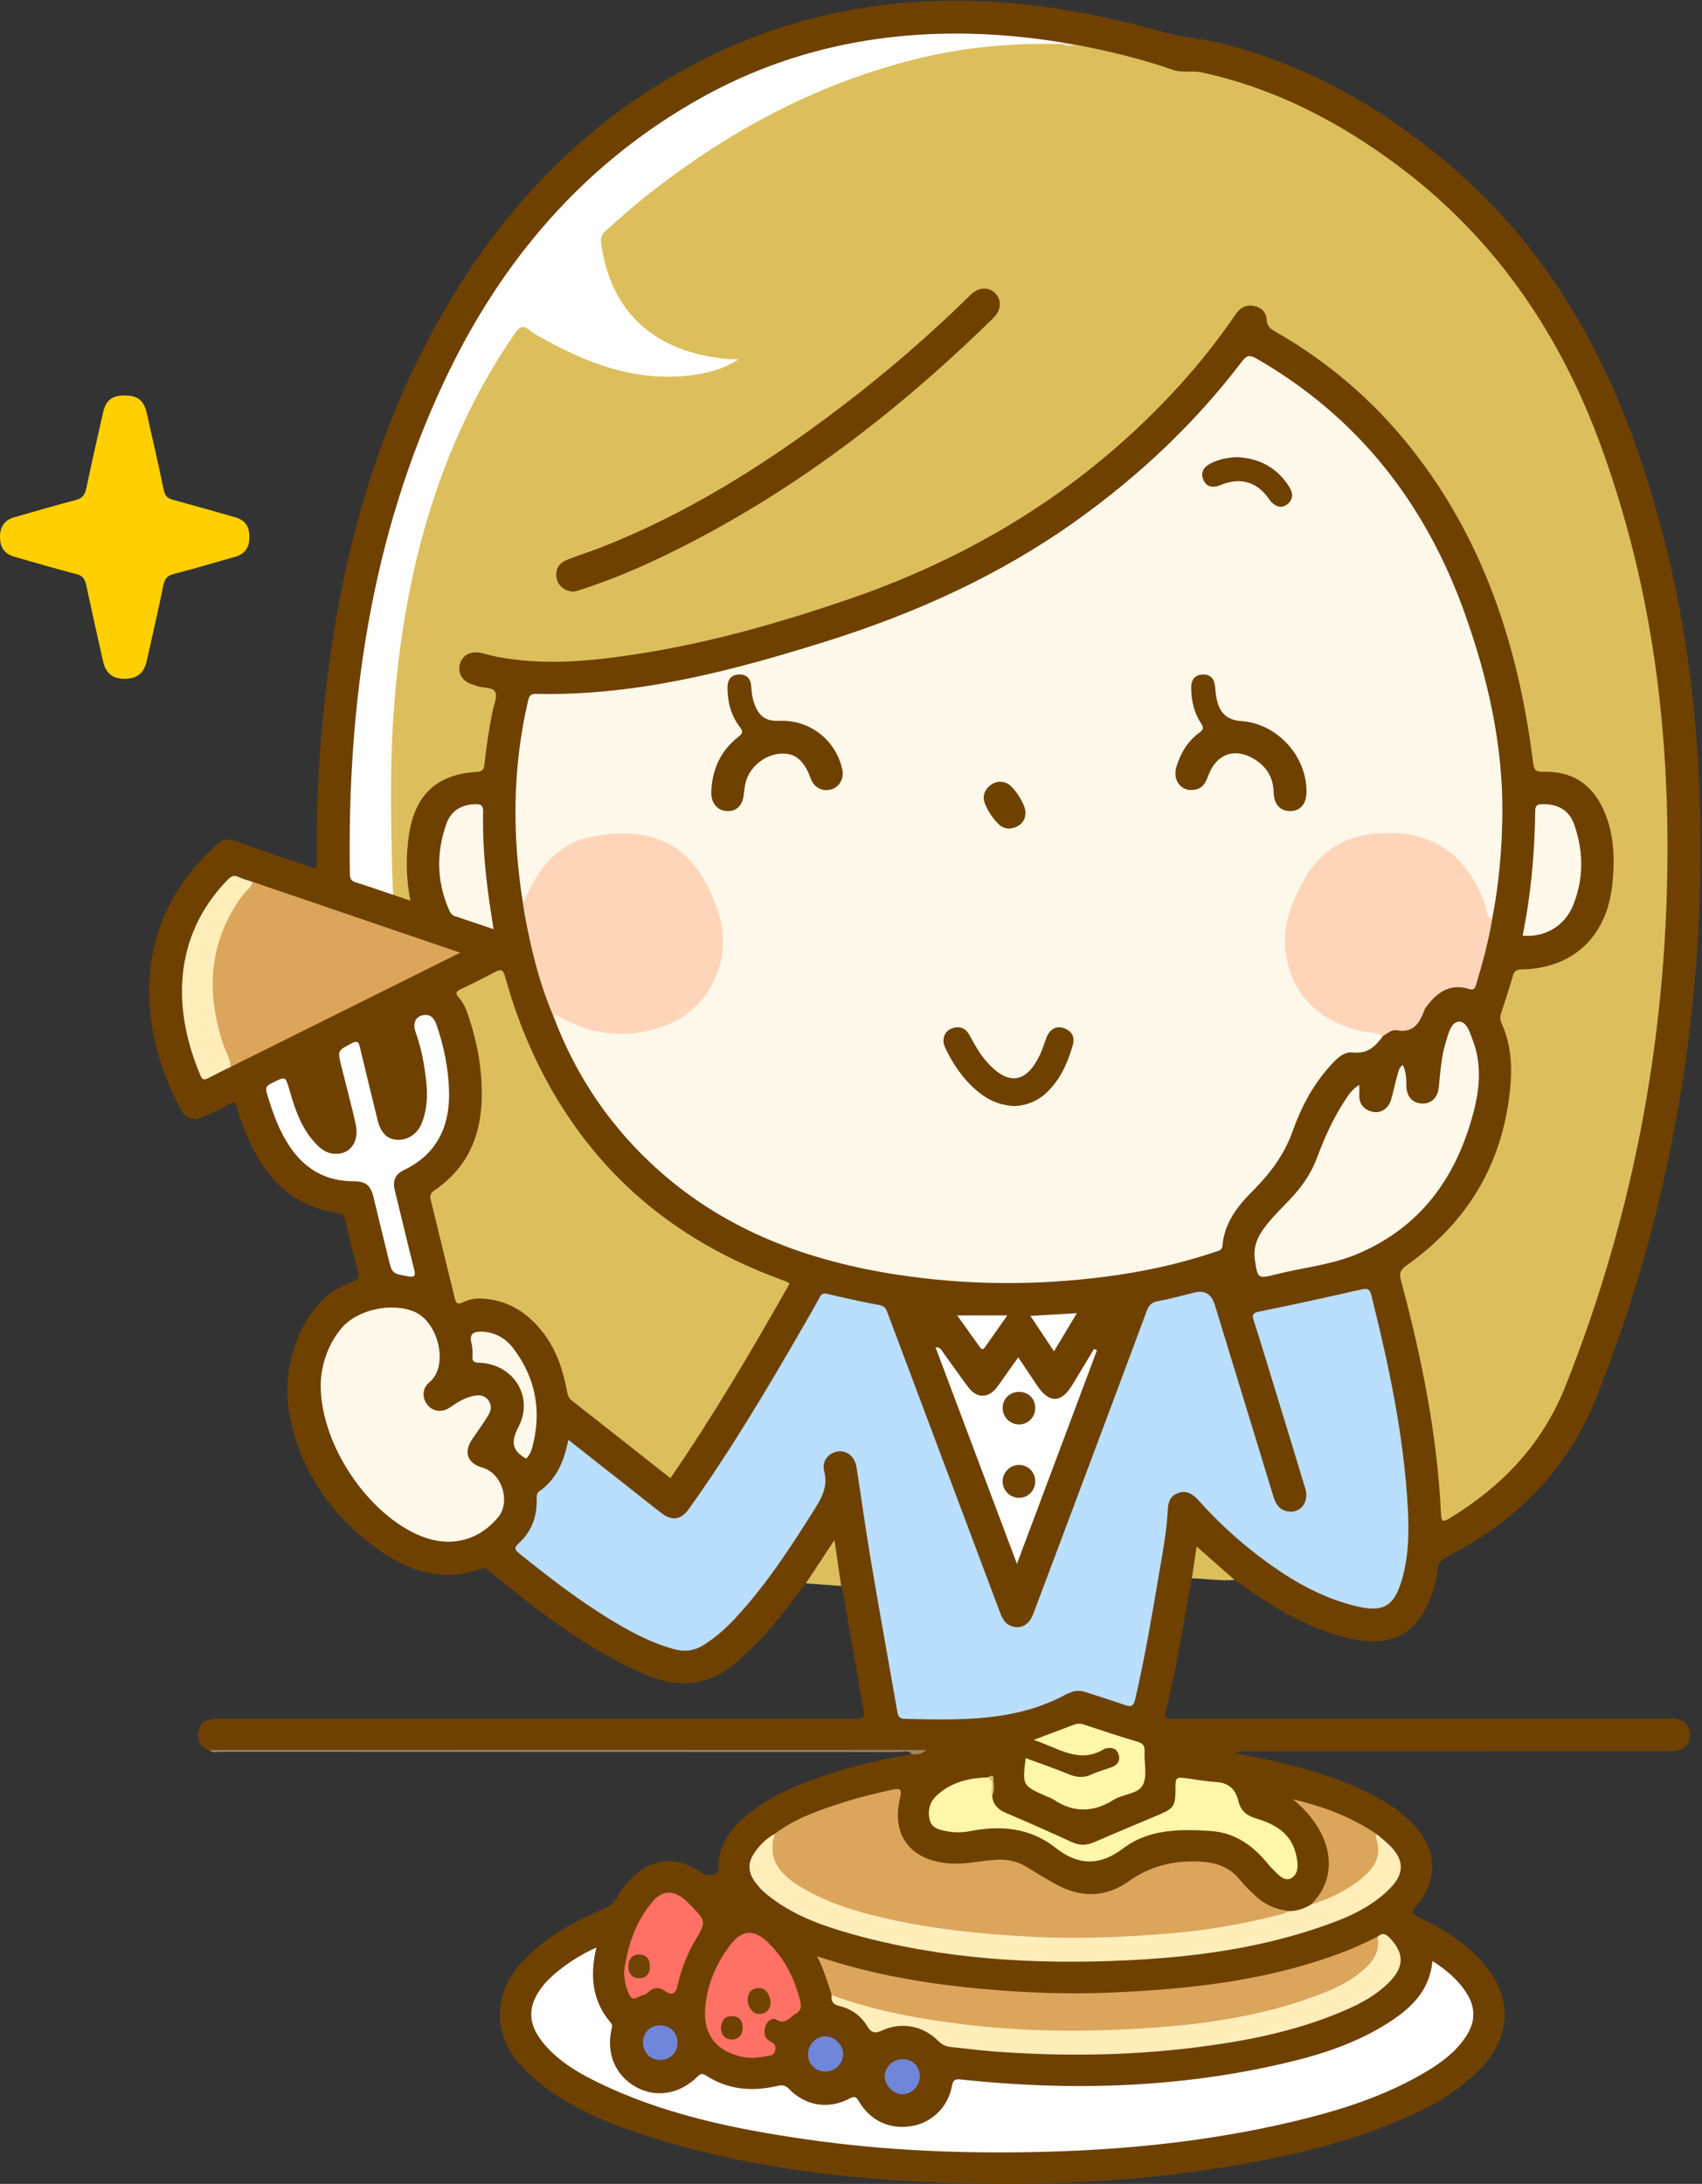 <?xml version="1.0" encoding="UTF-8"?>
<!DOCTYPE svg  PUBLIC '-//W3C//DTD SVG 1.1//EN'  'http://www.w3.org/Graphics/SVG/1.1/DTD/svg11.dtd'>
<svg version="1.1" viewBox="0 0 870 1116" xmlns="http://www.w3.org/2000/svg">
<rect x="0" y="0" width="870" height="1116" fill="#333333" stroke="none"/>
<defs>
<clipPath id="a">
<path d="m-0 0.33h869.24v1115.6h-869.24z"/>
</clipPath>
</defs>
<g clip-path="url(#a)">
<path d="m609.22 806.56c-4.151 22.727-7.648 45.584-13.302 68.013-0.791 3.139 0.25 3.847 3.064 3.702 2.492-0.129 4.996-0.027 7.495-0.027 81.801 0 163.6 0 245.4 2e-3 1.499 0 3.009-0.09 4.495 0.054 4.361 0.42 7.373 3.564 7.417 7.918 0.044 4.352-2.044 7.351-6.38 8.315-1.917 0.426-3.962 0.372-5.949 0.372-71.304 0.017-142.61 9e-3 -213.91 0.045-1.895 1e-3 -3.912-0.584-6.308 0.92 11.718 2.299 22.921 4.451 33.899 7.553 16.044 4.533 31.671 10.056 45.772 19.218 4.35 2.826 8.274 6.151 11.847 9.912 11.856 12.479 12.482 28.267 1.289 41.377-2.564 3.003-2.574 4.004 1.162 5.783 12.067 5.746 23.413 12.663 32.464 22.767 15.619 17.43 15.197 38.01-1.067 54.9-10.347 10.75-23.034 17.96-36.439 24.02-27.924 12.62-57.465 19.7-87.495 24.92-44.756 7.77-89.918 10.43-135.27 9.5-55.569-1.12-110.57-6.78-163.92-23.44-22.474-7.01-44.273-15.68-62.114-31.75-10.889-9.81-17.78-21.63-15.318-37.03 1.833-11.46 8.717-19.92 17.167-27.274 10.276-8.939 22.165-15.25 34.588-20.565 3.346-1.432 5.985-3.081 7.694-6.47 1.795-3.56 4.461-6.617 7.284-9.465 10.212-10.3 22.773-11.623 34.796-3.488 2.368 1.603 4.411 2.509 7.312 1.444 1.713-0.629 2.339-1.26 2.313-3.079-0.15-10.635 4.996-18.754 12.626-25.516 13.648-12.095 30.279-18.363 47.309-23.729 12.699-4.001 25.696-6.817 38.806-9.106 0.147-0.453 1.56-0.652 0.749-1.009-1.997-0.878-4.264-0.444-6.421-0.444-115.78-0.011-231.56-7e-3 -347.34-0.032-1.969-1e-3 -3.997 0.442-5.914-0.422-4.652-1.684-6.418-5.151-5.581-9.815 0.814-4.537 4.013-6.383 10.337-6.383 108.1-4e-3 216.19-3e-3 324.28-3e-3 6.079 0 6.082-2e-3 5.036-5.985-3.434-19.653-6.866-39.306-10.319-58.955-0.171-0.975-0.536-1.916-0.811-2.873-2.834-6.899-3.31-14.141-3.979-20.595-2.361 4.1-5.677 9.015-8.983 13.936-1.39 2.067-2.752 4.156-5.071 5.339-7.171 9.168-13.917 18.671-21.879 27.214-3.756 4.028-7.777 7.75-11.795 11.501-14.033 13.1-29.647 15.685-47.42 8.273-20.453-8.529-38.686-20.613-56.277-33.798-8.124-6.09-15.948-12.58-23.895-18.906-1.399-1.114-2.473-2.594-4.747-1.771-18.62 6.738-35.59 1.992-51.004-8.694-23.38-16.208-39.568-37.949-46.094-65.949-4.063-17.43-1.814-34.428 6.758-50.326 5.581-10.351 13.864-17.866 24.936-21.906 2.826-1.03 3.102-2.224 2.481-4.667-2.253-8.859-4.462-17.73-6.554-26.628-0.464-1.973-1.037-3.188-3.34-3.507-24.307-3.361-38.346-18.846-47.188-40.318-1.704-4.138-3.361-8.347-4.45-12.672-0.821-3.259-1.687-4.212-4.89-2.375-4.025 2.308-8.271 4.25-12.499 6.18-4.826 2.203-9.044 1.111-11.555-3.519-21.31-39.29-25.048-89.176 9.123-126.45 14.134-15.418 12.467-13.042 28.377-7.572 8.957 3.079 17.918 6.148 26.911 9.121 1.524 0.504 2.983 1.623 5.001 0.962-0.214-21.878 0.314-43.813 2.143-65.695 6.709-80.316 25.203-157.21 67.653-226.78 31.612-51.801 73.486-93.144 128.09-120.63 48.011-24.165 99.076-32.822 152.5-29.011 28.846 2.058 56.9 7.993 84.704 15.745 8.704 2.426 17.992 2.797 26.856 5.022 45.497 11.422 84.82 34.205 120 64.788 47.25 41.081 76.777 93.279 96.11 152.01 16.969 51.546 25.93 104.53 28.421 158.62 3.389 73.61-3.407 146.3-20.801 217.95-8.203 33.791-18.787 66.812-31.688 99.115-14.721 36.861-40.922 62.861-75.72 80.781-3.303 1.701-5.091 3.387-5.386 7.272-0.364 4.78-1.799 9.439-3.487 13.978-6.545 17.587-19.686 25.063-38.113 21.462-21.372-4.176-39.801-14.6-57.188-27.192-1.611-1.167-3.283-2.249-4.926-3.37-6.934-3.331-11.962-9.143-17.915-14.228-2.481 4.43-1.068 9.575-3.949 13.408" fill="#6E4100"/>
<path d="m63.932 202.08c6.577 0.08 9.642 2.586 11.083 9.04 2.936 13.147 6.004 26.266 8.724 39.456 0.615 2.986 2.048 4.113 4.713 4.838 10.587 2.88 21.135 5.902 31.69 8.895 5.171 1.466 7.4 4.645 7.327 10.333-0.07 5.378-2.299 8.456-7.272 9.875-10.391 2.966-20.751 6.053-31.214 8.741-3.407 0.876-4.786 2.451-5.482 5.861-2.626 12.87-5.643 25.66-8.46 38.491-1.372 6.25-4.691 9.102-10.999 9.249-6.242 0.144-9.944-2.649-11.321-8.754-2.963-13.14-5.908-26.285-8.73-39.455-0.619-2.886-1.8-4.468-4.89-5.267-10.621-2.744-21.147-5.858-31.702-8.857-5.072-1.441-7.453-4.803-7.398-10.325 0.052-5.209 2.395-8.468 7.315-9.88 10.387-2.98 20.761-6.015 31.213-8.748 3.307-0.865 4.838-2.472 5.536-5.807 2.726-13.018 5.694-25.986 8.623-38.961 1.428-6.322 4.697-8.805 11.244-8.725" fill="#FFCF00"/>
</g>
<path d="m107.01 894.44c1.663-0.055 3.326-0.159 4.989-0.159 118.62-7e-3 237.25-7e-3 355.87-7e-3h5.667c-2.633 2.258-5.039 2.457-7.599 2.073-1.61-2.24-3.946-1.063-5.896-1.064-115.6-0.064-231.21-0.053-346.81-0.095-2.07-1e-3 -4.305 0.751-6.223-0.748" fill="#9E8462"/>
<path d="m411.93 809.11c4.621-7.006 9.241-14.013 14.606-22.148 1.264 8.652 2.345 16.06 3.427 23.468l-18.033-1.32" fill="#DCBF5C"/>
<path d="m609.22 806.56c0.785-5.158 1.57-10.315 2.478-16.277 6.898 6.084 13.142 11.59 19.385 17.096-7.32 0.615-14.568-0.727-21.863-0.819" fill="#DBBF5A"/>
<path d="m549.08 22.679c16.982 3.279 33.831 7.194 50.144 12.925 5.152 1.811 10.152 0.346 15.084 1.415 37.281 8.08 70.274 25.19 100.61 47.889 49.7 37.191 82.906 86.209 103.86 144.15 14.893 41.188 24.489 83.541 29.391 127.03 2.669 23.678 3.989 47.398 4.166 71.225 0.72 97.112-16.224 190.89-52.201 281.2-11.78 29.568-32.41 51.113-59.213 67.366-2.739 1.662-4.129 2.223-4.332-2.108-1.905-40.74-9.974-80.452-20.539-119.71-1.005-3.738 0.038-5.363 3.083-7.523 31.87-22.611 49.769-53.333 52.998-92.434 0.889-10.77-0.074-21.241-4.581-31.189-0.818-1.806-0.795-3.455-0.191-5.297 2.072-6.32 4.174-12.637 5.983-19.035 0.739-2.614 2.084-3.131 4.595-3.19 26.265-0.616 43.285-16.693 46.164-43.06 1.451-13.29 1.063-26.346-4.493-38.675-5.833-12.943-16.054-19.633-30.442-19.27-3.412 0.086-4.953-0.276-5.486-4.54-7.369-58.932-25.054-113.94-62.636-161.15-19.195-24.107-42.2-43.835-68.965-59.128-2.555-1.46-4.434-2.714-4.602-6.242-0.177-3.718-2.699-6.33-6.694-7.025-4.161-0.724-7.028 1.14-9.263 4.431-8.718 12.832-18.36 24.946-28.792 36.412-46.771 51.407-103.86 86.82-169.36 109.22-34.831 11.909-70.144 21.973-106.55 27.688-24.364 3.824-48.841 6.274-73.41 1.448-2.769-0.544-5.461-1.49-8.236-1.984-4.735-0.844-8.82 1.469-9.978 5.427-1.384 4.725 0.818 8.841 5.731 10.667 0.934 0.347 1.927 0.539 2.848 0.913 3.167 1.285 8.025 0.312 9.403 3.143 1.177 2.419-0.687 6.378-1.356 9.625-1.848 8.967-3.159 18.013-4.175 27.106-0.252 2.258-0.602 3.858-3.732 4.033-20.571 1.146-31.772 11.638-34.844 32.082-1.667 11.1-1.547 22.153 0.706 33.729-3.248-1.102-6.027-2.045-8.805-2.988-2.05-5.386-2.116-11.107-2.181-16.687-0.24-20.661-0.915-41.365 0.065-61.983 2.597-54.632 12.195-107.83 34.648-158.2 7.561-16.962 16.725-32.97 26.947-48.413 4.779-7.22 5.893-7.493 13.141-3.022 17.942 11.067 37.034 18.891 58.102 21.622 12.691 1.646 26.852-0.029 40.851-5.538-8.642-0.885-16.845-2.687-24.794-5.59-23.542-8.598-36.086-26.099-41.068-50.04-1.336-6.419 0-10.754 5.046-15.277 24.328-21.805 50.778-40.474 79.62-55.784 29.943-15.894 61.418-27.433 94.869-33.342 18.591-3.283 37.268-5.033 56.141-2.953 2.237 0.268 4.381 1.554 6.734 0.637" fill="#DCBF5C"/>
<path d="m267.3 461.38c-5.535-34.536-5.368-68.918 2.598-103.13 0.581-2.496 1.207-3.728 4.07-3.666 50.964 1.095 99.486-11.559 147.54-26.58 46.112-14.416 89.734-34.046 129.21-62.334 32.031-22.954 60.356-49.706 84.235-81.075 2.281-2.996 3.822-3.365 7.149-1.456 52.298 30.004 86.855 74.542 106.82 130.8 11.686 32.929 19.352 66.753 19.036 101.97-0.161 18.004-1.794 35.887-5.182 53.59-2.269 2.31-2.688-0.082-3.112-1.4-1.481-4.609-3.389-9.012-5.462-13.387-7.979-16.843-20.863-26.007-39.759-27.18-13.464-0.836-25.723 1.208-36.527 9.836-16.192 12.93-24.298 42.516-16.063 61.431 6.961 15.988 20.128 24.18 36.884 27.323 2.88 0.54 6.421-0.239 8.254 3.174-3.829 5.349-7.769 9.404-15.646 8.513-4.883-0.553-8.905 3.995-12.254 7.788-8.381 9.494-14.16 20.653-18.316 32.38-4.317 12.181-11.645 21.826-20.576 30.735-7.743 7.724-14.344 16.273-15.308 27.785-0.212 2.529-2.074 2.646-3.767 3.222-18.167 6.188-36.843 10.18-55.841 12.646-35.521 4.612-71.036 4.439-106.46-0.967-45.207-6.899-86.892-22.12-121.68-52.941-24.6-21.798-42.608-48.22-54.193-78.997 1.046-2.929 2.858-1.184 4.169-0.492 7.746 4.092 15.941 6.625 24.648 7.565 13.74 1.483 26.595-1.075 37.837-9.271 15.564-11.346 20.943-26.983 17.489-45.627-1.904-10.274-6.41-19.56-12.768-27.901-7.265-9.529-16.964-14.455-28.77-16.095-6.896-0.958-13.607-0.233-20.312 0.707-17.09 2.398-27.105 13.596-34.24 28.22-0.888 1.819-0.929 4.4-3.706 4.802" fill="#FEF8EA"/>
<path d="m290.51 735.75c11.817 9.299 23.035 18.126 34.251 26.954 4.449 3.502 8.86 7.052 13.349 10.499 5.4 4.146 9.983 3.503 13.996-2.107 21.515-30.077 40.342-61.841 58.788-93.842 2.741-4.754 5.496-9.501 8.091-14.334 0.94-1.749 1.821-2.211 3.883-1.727 8.899 2.089 17.83 4.08 26.817 5.737 3.008 0.554 3.469 2.557 4.27 4.689 18.986 50.55 37.985 101.1 56.95 151.65 1.191 3.176 2.363 6.232 5.872 7.602 4.717 1.841 9.195-0.378 11.295-5.925 7.356-19.427 14.645-38.88 21.936-58.331 12.075-32.211 24.165-64.417 36.14-96.665 1.094-2.945 2.519-4.485 5.797-5.068 6.209-1.105 12.315-2.813 18.441-4.359 5.419-1.367 8.872 0.696 10.581 6.287 10.008 32.738 20.07 65.46 30.045 98.208 1.164 3.821 3.152 6.633 7.248 7.326 6.507 1.101 11.049-4.73 8.964-11.639-5.468-18.127-11.037-36.224-16.58-54.328-3.213-10.493-6.386-21-9.729-31.452-0.864-2.702-0.962-3.928 2.502-4.633 17.591-3.584 35.137-7.408 52.633-11.429 3.42-0.786 4.251 0.353 4.98 3.265 8.981 35.866 16.666 71.958 18.625 109.01 0.661 12.489 0.384 25.002-3.347 37.108-3.898 12.645-9.48 15.737-22.557 12.658-19.01-4.477-35.338-14.271-50.642-25.972-10.868-8.311-20.887-17.578-30.032-27.762-3.073-3.424-6.347-6.096-11.25-4.047-4.863 2.032-4.736 6.028-5.034 10.698-0.6 9.422-2.355 18.789-3.942 28.127-3.763 22.132-7.445 44.279-12.523 66.172-0.905 3.905-2.181 4.315-5.561 3.096-6.405-2.311-12.949-4.238-19.407-6.407-2.976-0.999-5.85-1.117-8.715 0.286-0.296 0.145-0.652 0.176-0.939 0.334-26.121 14.443-54.584 13.606-83.071 12.919-3.437-0.083-3.64-1.842-4.057-4.231-4.494-25.716-9.152-51.405-13.499-77.146-2.659-15.745-4.817-31.574-7.282-47.353-0.808-5.172-4.767-8.457-9.209-7.939-4.878 0.568-8.677 4.788-7.314 9.972 2.02 7.68-1.023 13.386-4.809 19.428-12.208 19.485-24.761 38.703-40.44 55.648-4.985 5.387-10.434 10.251-16.75 14.111-4.552 2.782-9.227 3.34-14.349 1.978-12.87-3.421-24.315-9.835-35.478-16.798-15.564-9.709-30.035-20.923-44.296-32.431-2.521-2.035-1.98-3.104-0.023-4.895 6.684-6.117 9.486-13.893 9.21-22.823-0.049-1.608-0.013-2.833 1.46-3.879 8.716-6.183 12.55-15.222 14.711-26.242" fill="#B9DEFE"/>
<path d="m342.68 755.36c-17.033-13.433-33.738-26.651-50.521-39.769-1.666-1.303-1.955-2.848-2.31-4.681-2.042-10.545-5.244-20.695-11.813-29.376-8.114-10.723-18.549-17.498-32.421-17.992-3.253-0.115-6.355 0.649-9.181 2.021-2.743 1.332-3.413 0.162-3.976-2.162-4.07-16.804-8.191-33.596-12.306-50.388-0.484-1.979-0.069-3.369 1.786-4.632 22.336-15.212 26.261-37.528 23.623-62.203-0.973-9.109-3.133-18.013-6.025-26.726-1.163-3.506-2.523-6.932-5.016-9.682-1.945-2.146-1.424-3.15 0.99-4.295 5.863-2.782 11.7-5.641 17.403-8.735 3.281-1.78 4.355-1.097 5.356 2.523 7.646 27.655 19.321 53.477 36.061 76.872 26.859 37.539 62.976 62.574 106.03 78.162 1.1 0.398 2.246 0.62 3.161 1.778-19.039 33.68-38.688 67.072-60.842 99.285" fill="#DCBF5C"/>
<path d="m543.01 22.536c-24.908-0.726-49.518 1.471-73.765 7.389-48.645 11.872-92.027 34.466-131.71 64.593-9.686 7.354-18.944 15.218-27.942 23.407-2.01 1.829-2.615 3.534-2.296 6.055 4.128 32.645 24.022 53.123 56.854 58.477 3.932 0.641 7.861 1.262 13.39 1.109-7.686 4.973-14.927 6.862-22.383 7.94-27.729 4.009-52.555-4.631-76.296-17.797-2.765-1.533-5.691-2.93-8.087-4.934-3.603-3.015-5.401-1.591-7.676 1.706-24.13 34.964-40.084 73.474-50.009 114.62-6.687 27.719-10.491 55.847-12.216 84.306-1.484 24.472-0.971 48.934-0.484 73.406 0.095 4.817 0.376 9.63 0.571 14.445-6.295-2.113-12.564-4.312-18.901-6.294-2.182-0.682-3.189-1.543-3.228-4.081-1.346-87.357 10.704-172.22 48.238-252.04 28.855-61.369 71.08-111.04 130.81-144.55 37.676-21.135 78.337-31.666 121.5-32.991 21.386-0.657 42.558 0.958 63.63 4.415 0.219 0.184 0.291 0.367 0.218 0.551-0.072 0.183-0.145 0.275-0.218 0.275" fill="#FEFEFE"/>
<path d="m304.86 995.23c-3.467 14.387-2.155 27.327 7.418 38.537 1.115 1.3 0.44 2.41 0.179 3.7-2.505 12.28 2.251 23.2 12.56 28.96 10.237 5.72 22.303 3.82 31.478-5.22 1.636-1.61 2.515-1.8 4.467-0.55 11.312 7.28 23.666 8.27 36.45 5.25 2.63-0.62 4.129-0.29 6.032 1.67 8.375 8.59 19.983 10.44 30.64 4.88 2.421-1.27 3.386-1.31 4.89 1.25 5.935 10.1 15.763 14.57 27.021 12.73 10.229-1.68 18.594-9.61 20.59-20.45 0.646-3.52 1.88-3.63 4.764-3.33 55.669 5.93 111 4.39 165.68-8.45 18.976-4.45 37.468-10.54 53.943-21.4 10.996-7.24 19.881-16.15 21.245-30.72 7.291 4.66 13.433 9.87 17.765 16.94 4.453 7.26 4.057 14.53-0.595 21.58-5.073 7.7-12.214 13.13-19.969 17.78-21.339 12.82-44.8 20.15-68.792 25.83-41.599 9.85-83.884 14.24-126.58 15.37-40.683 1.07-81.225-0.5-121.51-6.3-37.427-5.39-74.344-12.94-108.57-29.98-10.016-4.99-19.492-10.88-26.631-19.78-7.756-9.67-7.699-18.72 0.017-28.56 5.302-6.76 17.228-15.41 27.505-19.737" fill="#FEFEFE"/>
<path d="m396 937.12c10.775-8.174 23.41-12.354 36.033-16.4 7.736-2.479 15.706-4.265 23.631-6.106 4.841-1.125 5.475-0.307 4.349 4.434-4.624 19.467 6.184 32.576 27.256 33.261 7.703 0.25 15.173-1.671 22.813-2.004 5.733-0.251 10.785 1.159 15.578 4.221 4.62 2.952 9.351 5.747 14.156 8.389 12.666 6.963 25.32 6.846 37.14-1.574 10.978-7.822 22.93-10.695 36.194-10.067 8.253 0.391 15.248 2.613 20.577 9.286 2.368 2.966 5.184 5.598 7.954 8.216 4.875 4.609 10.749 7.127 17.413 7.817-0.606 2.447-2.818 2.643-4.664 3.134-20.345 5.414-41.069 8.49-62.038 10.171-17.934 1.438-35.89 2.561-53.868 1.89-34.337-1.281-68.479-4.205-101.63-14.164-10.913-3.278-21.343-7.563-30.902-13.838-2.805-1.842-5.316-4.017-7.563-6.496-5.611-6.188-6.389-12.726-2.428-20.17" fill="#DCA55C"/>
<path d="m267.3 461.38c2.649-5.146 4.928-10.446 8.251-15.282 7.03-10.227 16.159-16.866 28.587-18.871 11.763-1.897 23.302-2.216 34.591 2.532 12.724 5.353 19.871 15.799 25.185 27.686 5.763 12.892 7.999 26.235 2.647 39.972-6.874 17.641-20.417 26.805-38.486 29.986-15.338 2.701-29.634-0.523-42.996-8.299-0.876-0.509-1.532-0.42-2.126 0.369-7.255-16.923-11.549-34.682-14.874-52.712-0.328-1.781-0.522-3.587-0.779-5.381" fill="#FFD5BA"/>
<path d="m706.99 529.31c-4.087-1.992-8.674-1.65-12.958-2.801-19.739-5.305-32.844-17.36-36.567-37.724-2.658-14.536 2.534-27.655 9.715-40.251 9.241-16.211 23.848-22.579 41.361-22.873 25.317-0.425 42.032 12.277 50.697 36.924 0.831 2.364 0.08 5.815 3.538 6.927-1.865 11.311-4.847 22.347-8.139 33.308-0.541 1.801-0.953 3.434-3.656 2.58-9.386-2.965-16.025 1.324-21.45 8.506-0.5 0.662-1.09 1.319-1.364 2.078-2.446 6.774-5.706 12.142-14.452 10.462-2.447-0.47-4.514 1.79-6.725 2.864" fill="#FFD5BA"/>
<path d="m163.91 707.55c0.171-8.324 2.78-19.31 10.442-28.602 8.077-9.794 25.832-13.605 37.513-8.617 12.22 5.217 17.803 27.618 7.576 36.078-3.779 3.126-3.723 8.16-0.829 11.63 2.846 3.412 7.571 3.933 11.669 0.997 3.552-2.545 7.225-4.737 11.532-5.654 2.862-0.609 5.59-0.651 7.696 2 2.123 2.673 1.567 5.425 0.056 7.903-2.506 4.107-5.355 8.006-8.074 11.983-4.67 6.832-2.669 12.459 5.26 14.758 9.897 2.87 14.414 17.466 7.846 25.35-9.344 11.215-22.602 15.104-36.358 10.665-27.489-8.872-54.442-46.102-54.329-78.491" fill="#FEF8EA"/>
<path d="m694.83 554.38c0 2.252 0.026 3.713-4e-3 5.173-0.099 4.711 2.324 7.532 6.744 8.572 4.12 0.97 8.115-1.555 9.483-6.083 1.248-4.127 1.981-8.411 3.225-12.54 0.534-1.771 0.738-3.877 2.789-5.314 1.622 3.34 1.833 6.729 1.806 10.196-0.042 5.551 2.711 9.022 7.395 9.485 4.981 0.492 8.594-2.537 9.188-8.243 0.809-7.773 1.255-15.597 3.581-23.114 1.279-4.132 2.657-10.135 6.538-10.427 4.233-0.318 5.823 5.713 7.316 9.65 4.749 12.529 3.395 25.33 0.018 37.773-8.857 32.633-26.968 57.748-59.134 71.289-13.473 5.672-27.935 6.941-41.877 10.49-8.958 2.281-8.998 1.969-10.422-7.328-0.914-5.969 0.883-11.134 4.321-15.907 4.594-6.377 10.455-11.61 15.664-17.431 5.042-5.634 9.049-11.81 11.729-18.948 3.737-9.954 8.013-19.699 13.849-28.648 1.961-3.007 3.764-6.234 7.791-8.645" fill="#FEF8EA"/>
<path d="m129.03 450.61c35.059 11.957 70.118 23.913 106.21 36.221-39.682 19.734-78.476 39.026-117.27 58.318-4.873-7.18-7.096-15.457-8.681-23.723-4.423-23.056-1.215-44.745 13.191-64.037 1.906-2.553 3.869-5.002 6.554-6.779" fill="#DCA55C"/>
<path d="m425.13 1019.5c-2.028-6.44-3.991-12.9-7.439-19.839 13.003 4.299 25.301 7.559 37.794 10.079 20.393 4.1 40.995 6.43 61.741 7.78 16.958 1.1 33.94 1.41 50.885 0.68 41.304-1.78 82.186-6.32 121.08-21.672 5.089-2.009 9.974-4.539 14.953-6.827 2.169 1.547 1.932 3.681 1.389 5.858-1.341 5.371-4.291 9.641-8.684 13.031-11.858 9.16-25.691 14-39.832 17.97-19.612 5.5-39.708 8.31-59.954 10.45-23.593 2.49-47.255 2.51-70.838 1.63-32.159-1.2-64.056-5.15-94.822-15.43-2.329-0.78-4.928-1.21-6.271-3.71" fill="#DCA55C"/>
<path d="m396 937.12c-4.02 13.023 2.805 20.755 13.013 26.965 14.881 9.052 31.394 13.572 48.165 17.19 22.945 4.949 46.22 7.091 69.667 8.385 23.174 1.28 46.227 0.339 69.255-1.501 19.87-1.587 39.547-4.845 58.864-9.954 1.419-0.375 2.755-1.068 4.13-1.612 3.955-4e-3 7.523-1.306 10.897-3.255 5.336-3.419 11.166-5.894 16.807-8.723 4.857-2.435 8.92-5.803 12.427-9.864 3.207-3.713 4.653-7.953 3.625-12.949-0.301-1.463-1.714-3.518 1.028-4.404 2.381 2.067 4.951 3.956 7.108 6.235 6.769 7.155 6.759 13.877-0.152 21.02-10.397 10.745-23.91 16.045-37.652 20.668-31.299 10.529-63.724 14.796-96.54 16.384-47.771 2.32-95.118-0.45-141.42-13.456-15.554-4.368-30.724-9.881-43.465-20.359-2.033-1.672-3.883-3.656-5.477-5.755-4.182-5.506-4.225-10.46-0.167-16.042 2.655-3.652 5.874-6.773 9.888-8.973" fill="#FFEDBA"/>
<path d="m425.13 1019.5c21.955 8.12 44.776 12.18 67.927 15.02 26.015 3.19 52.126 3.74 78.213 2.66 35.933-1.49 71.568-5.47 105.43-18.84 7.14-2.82 13.99-6.31 19.846-11.36 5.212-4.49 9.1-9.749 7.592-17.28 2.248-2.066 3.961-1.783 6.171 0.514 7.393 7.689 7.612 14.566 0.255 22.216-7.814 8.13-17.759 12.81-27.98 16.91-23.339 9.37-47.829 13.99-72.653 17.05-33.825 4.16-67.743 4.45-101.7 1.94-7.466-0.56-14.899-1.55-22.349-2.32-2.551-0.27-4.514-1.28-6.43-3.2-7.649-7.69-18.706-9.76-28.554-5.23-3.609 1.66-5.537 1.32-7.629-2.21-3.171-5.35-8.152-8.86-14.193-10.29-3.379-0.79-4.361-2.49-3.953-5.58" fill="#FFEDBA"/>
<path d="m229.49 556.02c0.856 18.81-5.553 33.551-23.316 42.063-4.13 1.979-5.527 5.426-4.415 9.947 3.336 13.559 6.539 27.15 9.947 40.691 0.784 3.113 0.445 4.103-3.094 3.483-8.052-1.413-8.132-1.241-10.112-9.239-2.556-10.325-4.997-20.679-7.529-31.01-1.561-6.364-3.946-8.313-10.467-8.334-13.959-0.044-24.582-6.154-32.297-17.589-5.743-8.513-9.077-18.057-11.913-27.836-0.842-2.905 0.667-3.734 2.77-4.789 6.965-3.496 6.854-3.531 8.935 3.714 2.952 10.278 6.361 20.349 14.263 28.138 2.055 2.026 4.313 3.654 7.221 4.166 8.664 1.524 14.448-5.305 12.354-14.856-1.601-7.303-3.54-14.533-5.338-21.794-0.679-2.742-1.396-5.475-2.073-8.219-1.931-7.833-1.807-7.609 5.259-11.383 3.299-1.763 3.737-0.361 4.364 2.271 2.926 12.29 5.932 24.56 8.946 36.828 1.634 6.649 4.811 9.848 9.952 10.165 5.418 0.334 10.481-2.953 12.722-8.673 3.935-10.04 2.59-20.323 0.887-30.543-0.901-5.405-2.315-10.701-4.144-15.894-1.497-4.253-0.079-7.666 3.501-8.486 4.044-0.926 6.043 1.389 7.289 5.003 3.602 10.449 5.799 21.153 6.288 32.176" fill="#FEFEFE"/>
<path d="m507.18 917.57c0.329 4.51 2.891 7.067 6.957 8.804 11.307 4.832 22.562 9.792 33.729 14.938 3.967 1.828 7.533 1.756 11.467 0.042 10.968-4.778 22.029-9.342 33.047-14.007 7.607-3.221 8.449-4.507 8.458-12.706 7e-3 -6.757 3e-3 -6.727 6.757-5.778 4.778 0.67 9.555 1.513 14.361 1.796 6.343 0.374 9.754 4.072 11.06 9.647 1.241 5.293 4.434 7.56 9.356 9.03 9.232 2.757 17.286 7.334 19.937 17.594 1.181 4.574 2.053 10.433-2.29 12.838-3.856 2.136-7.263-2.617-10.252-5.438-0.243-0.229-0.498-0.451-0.703-0.711-7.809-9.897-17.199-17.174-30.354-17.996-15.641-0.976-31.444-1.023-44.559 8.899-12.023 9.096-23.036 8.817-34.416-0.176-13.226-10.452-28.183-11.69-44.03-8.601-3.785 0.737-7.604 0.788-11.41 0.07-3.817-0.721-7.991-1.408-9.067-5.812-1.113-4.558-0.09-9.064 3.49-12.41 7.338-6.86 16.428-9.053 26.161-9.324 2.062-0.776 2.654 0.331 2.595 2.104-0.079 2.399 0.35 4.821-0.294 7.197" fill="#FEF6A8"/>
<path d="m478.21 688.47c2.716-0.135 3.203 1.781 4.123 3.029 4.244 5.757 8.303 11.651 12.603 17.365 4.433 5.892 10.372 5.783 14.808-0.139 1.795-2.395 3.465-4.883 5.198-7.325 1.73-2.436 3.467-4.866 5.561-7.804 3.378 5.06 6.541 9.813 9.719 14.555 6.031 9 12.292 8.895 17.818-0.286 3.723-6.185 7.454-12.366 11.181-18.549 0.5 0.239 1 0.477 1.5 0.715-13.502 36.03-27.004 72.059-40.894 109.12-14.133-37.588-27.82-73.99-41.617-110.68" fill="#FEFEFE"/>
<path d="m385.07 1051.6c-4.789 0.02-9.247-1.12-13.474-3.26-8.688-4.4-11.629-12.5-11.18-21.11 0.624-11.94 5.215-22.97 12.339-32.668 6.357-8.654 12.727-9.062 20.264-1.538 8.338 8.326 13.369 18.456 16.092 29.866 0.669 2.8 0.278 4.58-2.343 6.09-3.126 1.8-5.111 6-10.049 3-1.848-1.12-4.625 0.8-5.404 3.27-0.869 2.77-1.025 5.78 1.86 7.61 1.822 1.16 3.625 1.63 3.094 4.65-0.561 3.19-2.886 2.82-4.805 3.26-2.084 0.48-4.259 0.57-6.394 0.83" fill="#FF7164"/>
<path d="m129.03 450.61c-0.527 3.04-3.258 4.503-4.904 6.733-17.376 23.542-18.942 49.114-10.103 76.123 1.278 3.908 3.618 7.458 3.943 11.684-3.868 1.921-7.771 3.78-11.591 5.793-1.803 0.95-2.902 0.986-3.823-1.169-14.242-33.327-14.715-70.857 13.815-100.22 1.715-1.765 3.16-2.588 5.605-1.405 2.228 1.079 4.696 1.664 7.058 2.466" fill="#FFEDBA"/>
<path d="m528.38 889.11c7.595-2.865 13.969-5.243 20.319-7.681 1.761-0.676 3.348-0.837 5.257-0.195 9.123 3.071 18.281 6.05 27.501 8.818 2.686 0.806 3.763 1.953 3.609 4.835-0.311 5.807 1.503 12.528-0.862 17.2-2.404 4.751-10.193 4.625-15.031 7.656-10.462 6.555-20.576 6.675-30.801-0.274-1.081-0.735-2.42-1.088-3.636-1.627-12.169-5.401-12.169-5.401-10.449-19.425 7.365 2.721 14.721 5.213 21.885 8.172 4.096 1.692 7.783 2.101 11.899 0.118 3.269-1.574 6.884-2.414 10.296-3.713 3.126-1.19 4.467-3.6 3.335-6.755-1.112-3.096-3.8-3.36-6.655-2.736-0.162 0.035-0.338 0.064-0.474 0.149-12.921 8.093-23.647-0.542-36.193-4.542" fill="#FEF6A8"/>
<path d="m778.32 478.11c4.28-21.064 6.155-42.368 6.443-63.815 0.037-2.75 1.135-3.276 3.557-3.352 7.854-0.243 13.819 3.05 16.387 10.449 4.796 13.811 4.899 27.829-0.693 41.436-4.323 10.519-14.739 16.415-25.694 15.282" fill="#FEF8EA"/>
<path d="m318.98 1007.6c1.727-12.672 5.627-25.417 14.707-35.988 4.862-5.662 10.371-5.815 16.184-1.015 1.15 0.949 2.201 2.024 3.243 3.095 7.808 8.024 7.896 8.305 2.341 17.691-4.357 7.36-7.312 15.307-9.21 23.547-1.064 4.61-3.4 4.51-6.167 2.6-3.382-2.33-6.085-2.08-8.86 0.63-1.498 1.46-3.682 1.46-5.35 2.49-2.221 1.38-3.421 0.28-4.306-1.57-1.596-3.33-2.379-6.88-2.582-11.48" fill="#FF7164"/>
<path d="m252.3 474.8c-7.039-2.358-13.437-4.479-19.818-6.652-1.935-0.659-2.665-2.473-3.358-4.129-5.971-14.269-6.054-28.765-0.889-43.191 2.357-6.583 7.637-9.695 14.723-9.901 3.016-0.088 4.063 0.762 3.991 3.908-0.355 15.318 1.006 30.537 3.153 45.691 0.645 4.555 1.397 9.095 2.198 14.274" fill="#FEF8EA"/>
<path d="m703.88 937.4c-0.243 0.395-0.787 0.906-0.686 1.169 4.228 11.056-2.21 17.808-10.001 23.501-6.984 5.105-14.904 8.669-23.2 11.271 15.199-14.683 11.334-37.162-9.087-53.908 15.279 3.66 29.899 8.928 42.974 17.967" fill="#DCA55C"/>
<path d="m268.91 745.38c-7.507-4.3-7.701-8.854-3.835-16.348 7.984-15.472-2.736-32.036-20.159-32.681-2.534-0.094-3.552-0.523-3.409-3.215 0.121-2.301 0.025-4.715-0.548-6.931-1.289-4.987 1.705-5.821 5.371-5.722 6.578 0.178 12.181 3.47 15.879 8.294 11.726 15.298 14.873 32.603 9.769 51.263-0.56 2.048-1.624 4-3.068 5.34" fill="#FEF8EA"/>
<path d="m470.16 1061.2c-0.038 4.81-4.154 8.98-8.852 8.99-4.509 0-9.039-4.46-9.104-8.97-0.071-4.88 4.306-9.08 9.359-8.98 5.153 0.1 8.638 3.73 8.597 8.96" fill="#7086D8"/>
<path d="m431 1049.6c0.087 4.66-4.086 8.89-8.861 8.98-5.081 0.1-8.964-3.56-9.109-8.57-0.146-5.08 3.998-9.45 8.954-9.44 4.57 0.01 8.93 4.37 9.016 9.03" fill="#7086D8"/>
<path d="m337.8 1035c4.967 0.13 8.649 4 8.548 8.98-0.102 4.98-3.939 8.71-8.93 8.67-5.165-0.03-8.917-4.04-8.724-9.31 0.184-5.04 3.938-8.48 9.106-8.34" fill="#7086D9"/>
<path d="m489.27 672.18h25.624c-4.225 6.007-7.811 11.078-11.363 16.173-0.858 1.231-1.583 1.545-2.59 0.125-3.819-5.386-7.684-10.739-11.671-16.298" fill="#FDFDFD"/>
<path d="m550.45 671.05c-4.1 6.821-7.798 12.973-11.704 19.472-4.088-6.147-7.884-11.855-12.048-18.116 8.084-0.462 15.53-0.887 23.752-1.356" fill="#FDFDFD"/>
<path d="m507.18 917.57c-1.39-2.946 1.888-7.047-2.301-9.301 1.229-0.575 2.939-2.012 2.937 0.807-2e-3 2.825 0.814 5.764-0.636 8.494" fill="#D0BE77"/>
<path d="m543.01 22.536c-0.052-0.276-0.052-0.551 0-0.826 2.023 0.323 4.046 0.646 6.071 0.969-2.054 1.284-4.081 1.33-6.071-0.143" fill="#ECDFB8"/>
<path d="m293.45 302.33c-4.748-0.052-8.346-3.025-9-7.231-0.686-4.418 1.5-7.479 5.428-9.048 5.709-2.28 11.611-4.072 17.335-6.317 44.879-17.601 85.131-43.129 123.28-72.225 23.063-17.593 44.976-36.524 65.662-56.872 4.151-4.083 9.456-4.188 12.816-0.525 3.165 3.451 2.772 8.493-1.221 12.405-52.36 51.302-110.17 94.938-177.13 125.66-10.741 4.928-21.762 9.197-32.982 12.927-1.572 0.522-3.18 0.933-4.186 1.225" fill="#6E4100"/>
<path d="m363.59 404.41c0.457-11.457 4.917-20.977 14.007-28.033 2.3-1.786 2.118-2.853 0.52-4.936-4.519-5.891-6.223-12.754-6.257-20.101-0.018-3.955 1.808-6.502 5.796-6.67 3.953-0.168 6.151 2.131 6.358 6.105 0.165 3.177 0.585 6.288 1.732 9.272 2.398 6.235 5.971 8.575 12.663 8.292 15.498-0.655 28.967 9.838 32.183 25.072 0.918 4.348-1.487 8.684-5.507 9.93-4.268 1.322-8.413-0.555-10.341-4.689-0.21-0.451-0.394-0.914-0.567-1.38-3.34-9.004-8.02-12.701-15.369-12.136-8.305 0.638-15.972 7.149-17.765 15.167-0.398 1.781-0.649 3.606-0.818 5.425-0.539 5.793-3.64 8.962-8.642 8.73-5.046-0.235-8.24-4.237-7.993-10.048" fill="#6E4100"/>
<path d="m667.83 404.46c-0.015 6.382-3.141 10.059-8.505 10.003-5.081-0.053-8.161-3.567-8.308-9.765-0.177-7.49-3.686-13.021-9.911-16.815-9.816-5.985-19.197-2.723-23.287 8.002-1.275 3.344-2.542 6.586-6.49 7.546-6.983 1.698-12.201-4.243-9.995-11.565 2.111-7.002 5.779-13.115 11.77-17.484 2.106-1.536 2.302-2.551 0.851-4.729-3.698-5.554-5.053-11.875-5.06-18.489-4e-3 -3.97 2.073-6.406 6.016-6.486 3.662-0.075 5.778 2.058 6.145 5.831 0.241 2.479 0.46 4.988 1.031 7.403 1.608 6.8 5.553 10.084 12.331 10.543 18.239 1.234 33.454 17.63 33.412 36.005" fill="#6E4100"/>
<path d="m518.85 565.22c-7.649-0.286-13.903-3.1-19.389-7.74-7.239-6.122-12.426-13.787-16.408-22.295-1.732-3.701-0.467-7.919 2.884-9.397 3.826-1.688 7.329-0.927 9.438 2.88 2.74 4.944 5.406 9.906 9.206 14.147 10.827 12.082 20.087 10.794 27.003-3.842 1.34-2.836 2.231-5.883 3.364-8.818 1.659-4.299 5.085-6.202 9.025-4.722 4.008 1.506 5.57 4.511 4.368 8.722-2.582 9.046-6.32 17.453-13.279 24.103-4.659 4.453-10.254 6.6-16.212 6.962" fill="#6E4100"/>
<path d="m632.38 233.59c11.086 0.574 20.215 5.165 26.461 14.907 2.125 3.315 2.501 6.616-0.971 9.283-2.96 2.274-6.427 1.144-9.147-2.733-6.259-8.923-14.681-11.373-24.812-7.191-3.466 1.431-6.766 1.405-8.592-2.26-1.878-3.769-0.325-6.78 3.329-8.674 4.207-2.181 8.727-3.14 13.732-3.332" fill="#6E4100"/>
<path d="m524.19 415.14c0.035 3.526-1.588 5.988-4.794 7.418-3.201 1.428-6.335 1.056-8.802-1.278-3.141-2.973-5.533-6.678-7.153-10.648-1.338-3.277-0.473-6.607 2.36-9.013 2.598-2.205 5.583-2.8 8.811-1.399 3.665 1.59 9.639 10.915 9.578 14.92" fill="#6E4300"/>
<path d="m529.18 757.11c-0.075 4.803-3.951 8.516-8.656 8.295-4.506-0.212-8.074-4.001-8.018-8.514 0.058-4.697 4.078-8.516 8.735-8.299 4.542 0.211 8.01 3.934 7.939 8.518" fill="#6F4300"/>
<path d="m529.17 719.83c-0.168 4.591-3.839 8.135-8.363 8.075-4.702-0.062-8.443-3.997-8.283-8.712 0.161-4.734 4.053-8.19 8.926-7.926 4.638 0.251 7.893 3.861 7.72 8.563" fill="#6E4300"/>
<path d="m393.88 1023.9c-0.298 3.05-2.162 5.16-5.679 5.27-3.253 0.11-6.118-3.55-6.04-7.35 0.073-3.56 1.954-5.64 5.45-5.94 3.411-0.31 6.281 3.3 6.269 8.02" fill="#714300"/>
<path d="m368.47 1036.1c0.461-3.49 1.838-6.08 5.932-5.84 3.727 0.23 5.29 2.65 5.197 5.99-0.099 3.58-1.961 6.11-5.868 5.91-3.617-0.18-5.033-2.72-5.261-6.06" fill="#704100"/>
<path d="m332.16 1004.7c0.212 3.61-1.577 5.97-5.04 6.16-3.699 0.2-5.889-2.07-5.929-5.88-0.038-3.7 1.882-6.266 5.627-6.192 3.369 0.066 5.435 2.242 5.342 5.912" fill="#714300"/>
</svg>
